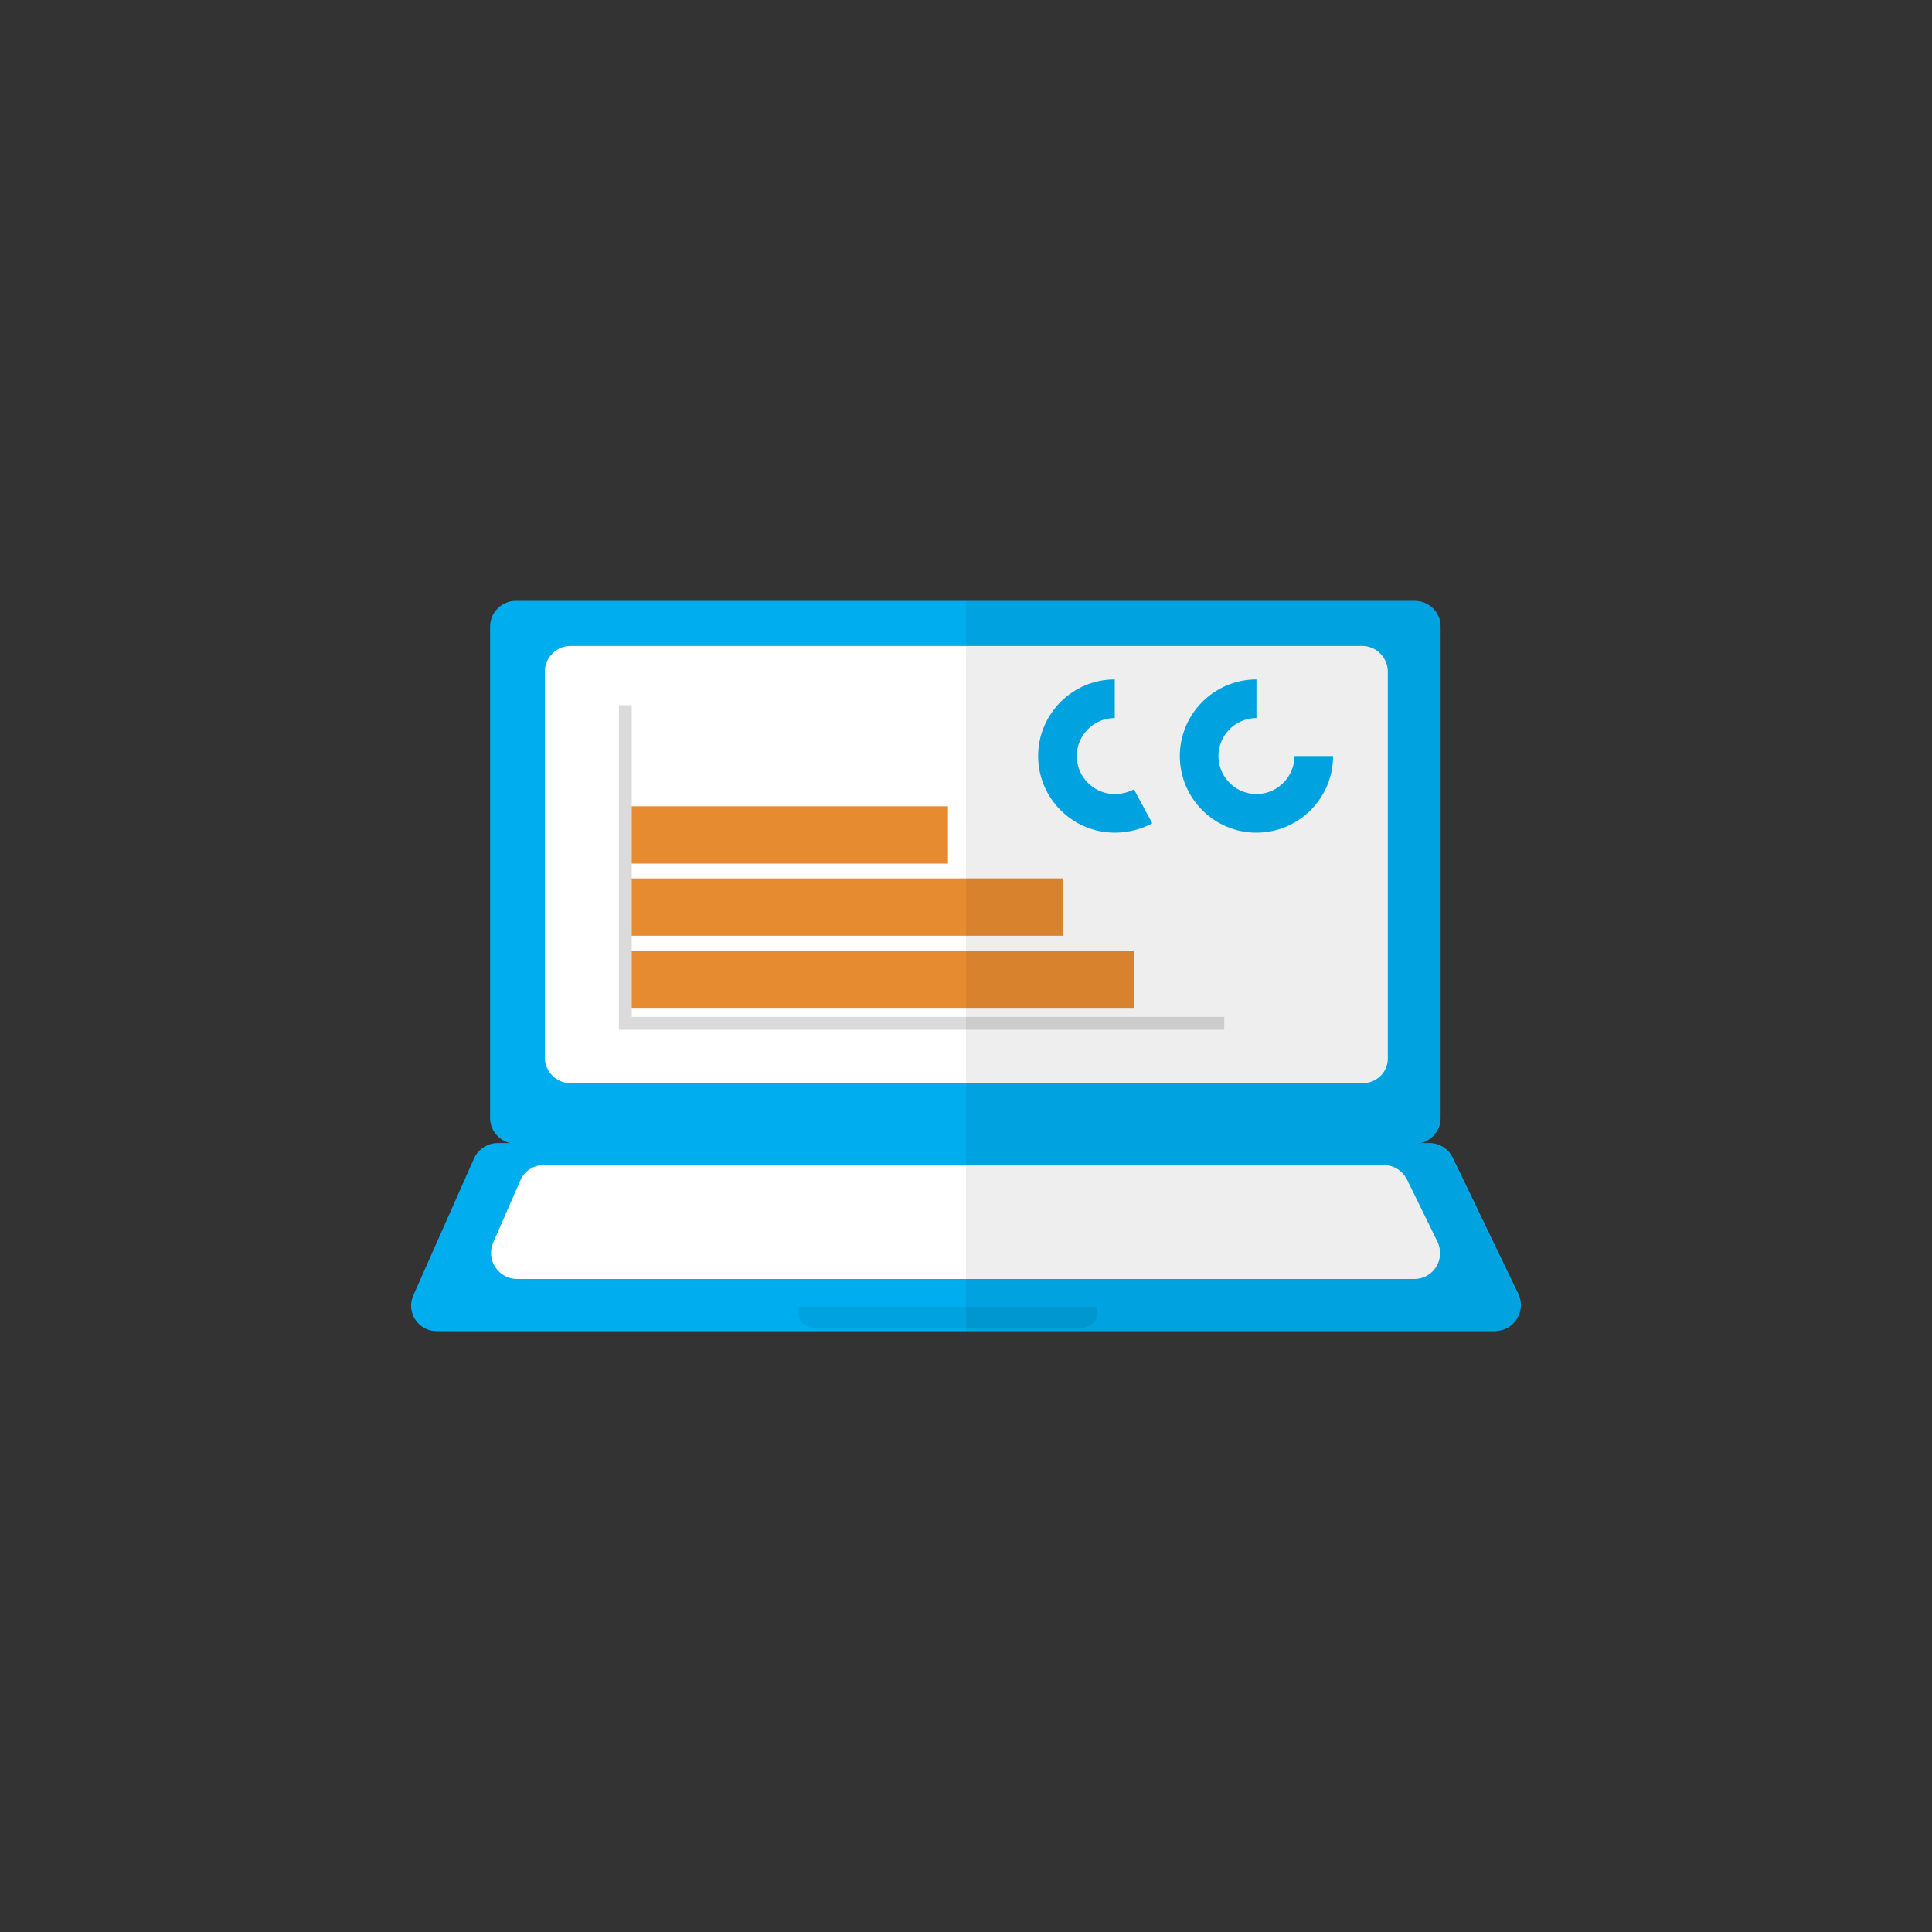 <?xml version="1.0" encoding="utf-8"?>
<!-- Generator: Adobe Illustrator 24.1.1, SVG Export Plug-In . SVG Version: 6.00 Build 0)  -->
<svg version="1.1" id="brand__x26__consultation" xmlns="http://www.w3.org/2000/svg" xmlns:xlink="http://www.w3.org/1999/xlink"
	 x="0px" y="0px" viewBox="0 0 300 300" style="enable-background:new 0 0 300 300;" xml:space="preserve">
<rect x="0" y="0" width="300" height="300" fill="#333333" stroke="none"/>
<style type="text/css">
	.st0{fill:#00AEEF;}
	.st1{fill:#FFFFFF;}
	.st2{fill:#E78B31;}
	.st3{fill:none;stroke:#DBDBDB;stroke-width:2;stroke-miterlimit:10;}
	.st4{fill:none;stroke:#00AEEF;stroke-width:6;stroke-miterlimit:10;}
	.st5{opacity:7.000000e-02;enable-background:new    ;}
</style>
<g>
	<g>
		<path class="st0" d="M223.7,97.3v76.3c0,2.2-1.8,4-4,4H80.1c-2.2,0-4-1.8-4-4V97.3c0-2.2,1.8-4,4-4h139.6
			C221.9,93.3,223.7,95.1,223.7,97.3z"/>
		<path class="st1" d="M211.6,168.2h-123c-2.2,0-4-1.8-4-4v-59.9c0-2.2,1.8-4,4-4h122.9c2.2,0,4,1.8,4,4v59.9
			C215.6,166.4,213.8,168.2,211.6,168.2z"/>
		<path class="st0" d="M232.1,206.7H67.8c-2.9,0-4.8-3-3.6-5.6l9.4-21.2c0.6-1.4,2.1-2.4,3.6-2.4H222c1.5,0,2.9,0.9,3.6,2.3
			l10.2,21.2C237,203.6,235.1,206.7,232.1,206.7z"/>
		<path class="st1" d="M219.6,198.6H80.3c-2.9,0-4.9-3-3.7-5.7l4.2-9.6c0.6-1.5,2.1-2.4,3.7-2.4h130.4c1.5,0,2.9,0.9,3.6,2.3
			l4.7,9.6C224.5,195.5,222.6,198.6,219.6,198.6z"/>
		<g>
			<rect x="97.1" y="125.2" class="st2" width="50.1" height="8.9"/>
			<rect x="97.1" y="136.4" class="st2" width="67.9" height="8.9"/>
			<rect x="97.1" y="147.6" class="st2" width="79" height="8.9"/>
		</g>
		<polyline class="st3" points="97.1,109.5 97.1,158.9 190.1,158.9 		"/>
		<path class="st4" d="M177.5,125.2c-1.3,0.7-2.8,1.1-4.4,1.1c-4.9,0-8.9-4-8.9-8.9s4-8.9,8.9-8.9"/>
		<path class="st4" d="M204,117.4c0,4.9-4,8.9-8.9,8.9s-8.9-4-8.9-8.9s4-8.9,8.9-8.9"/>
		<path class="st5" d="M170.4,202.9v1.1c0,1.3-1.4,2.3-3.1,2.3H127c-1.7,0-3.1-1-3.1-2.3v-1.1H170.4z"/>
	</g>
	<path class="st5" d="M232.1,206.7H150V93.3h69.6c2.2,0,4,1.8,4,4v76.3c0,2.2-1.8,4-4,4h2.3c1.5,0,2.9,0.9,3.6,2.3l10.2,21.2
		C237,203.6,235.1,206.7,232.1,206.7z"/>
</g>
</svg>
